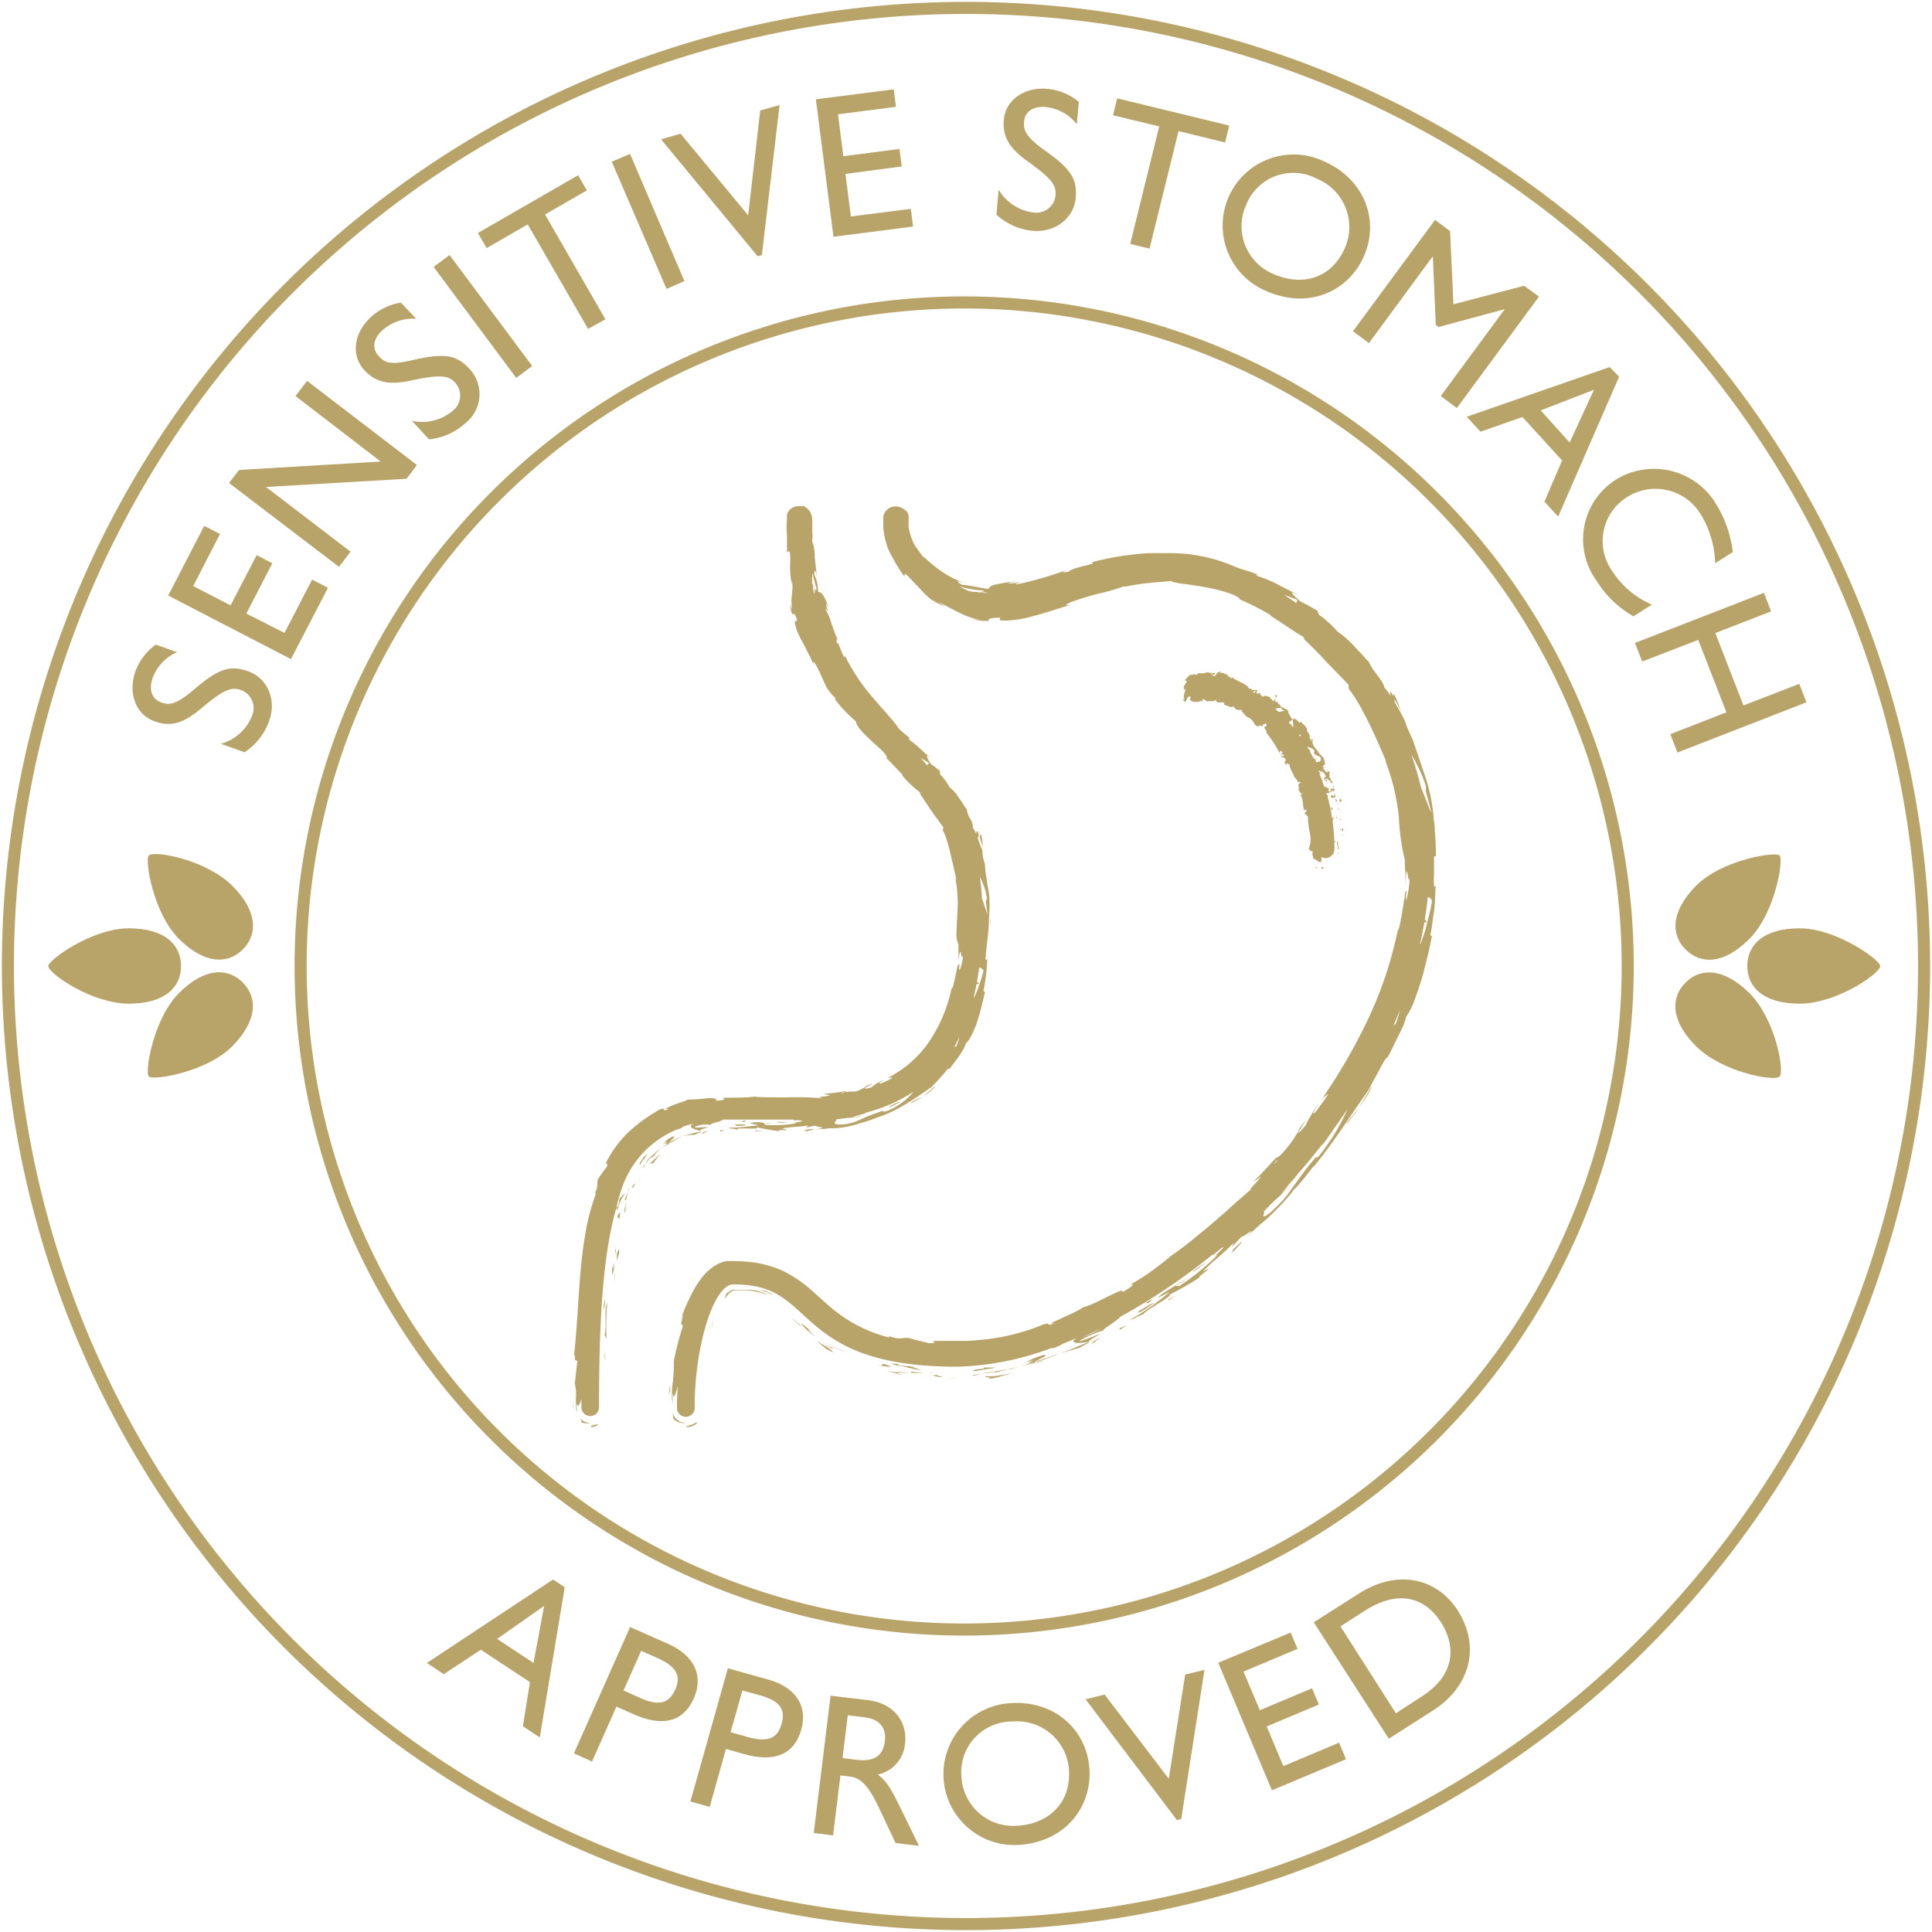 <svg viewBox="0 0 200 200" xmlns:xlink="http://www.w3.org/1999/xlink" xmlns="http://www.w3.org/2000/svg" data-sanitized-data-name="Layer 1" data-name="Layer 1" id="Layer_1"><defs><style>.cls-1,.cls-4{fill:none;}.cls-2{fill:#b8a368;}.cls-3{clip-path:url(#clip-path);}.cls-4{stroke:#b8a368;stroke-width:1.25px;}</style><clipPath id="clip-path"><rect height="200" width="200" class="cls-1"></rect></clipPath></defs><path d="M58.46,164.31l-2.58,15.55-1.75-1.16.73-4.57-5.09-3.35-3.83,2.53-1.75-1.16,13.06-8.64Zm-7,5.35,3.77,2.49,1.1-5.91Z" class="cls-2"></path><path d="M69.22,170.2c2.66,1.19,3.63,3.3,2.61,5.6-1.14,2.57-3.39,2.92-6.21,1.67l-1.81-.8-2.52,5.68-1.88-.84,5.82-13.08ZM64.55,175l1.72.77c2.19,1,3.08.36,3.64-.89s.28-2.29-1.81-3.22l-1.73-.77Z" class="cls-2"></path><path d="M79.56,173.88c2.81.78,4.07,2.73,3.39,5.16-.76,2.71-2.93,3.38-5.9,2.55l-1.9-.54-1.68,6-2-.56,3.88-13.79Zm-3.93,5.44,1.82.51c2.31.64,3.1-.09,3.47-1.41s0-2.3-2.25-2.92L76.85,175Z" class="cls-2"></path><path d="M89.86,176c2.83.35,4.08,2.41,3.83,4.49a3.57,3.57,0,0,1-2.81,3.21c.77.65,1.13,1,2.25,3.28l2,4.1-2.42-.29L90.92,187c-1.16-2.43-2-3-3-3.1l-.92-.11L86.24,190l-2-.25,1.74-14.21Zm-2.64,6,1.31.16c1.48.18,2.84,0,3.07-1.93.17-1.38-.56-2.27-2.11-2.46l-1.73-.21Z" class="cls-2"></path><path d="M112.78,183.16c.23,3.82-2.41,7.53-7.38,7.83a7.35,7.35,0,1,1-.77-14.68C109.18,176,112.54,179.1,112.78,183.16ZM99.53,184a5.37,5.37,0,0,0,5.8,5c3-.18,5.55-2.14,5.33-5.79a5.39,5.39,0,0,0-5.85-5A5.26,5.26,0,0,0,99.53,184Z" class="cls-2"></path><path d="M114.35,175.42l6.64,8.72,1.7-10.79,2-.49-2.41,15.44-.45.11-9.45-12.5Z" class="cls-2"></path><path d="M133.61,169l.71,1.69-5.6,2.35,1.7,4,5.4-2.27.71,1.68-5.4,2.27,1.72,4.11,5.77-2.43.72,1.71-7.67,3.22-5.56-13.2Z" class="cls-2"></path><path d="M140.62,165c4-2.59,8.1-1.68,10.28,1.71,2.39,3.74,1.29,7.89-2.53,10.34l-4.6,2.94L136,167.94Zm6.66,10.55c3-1.95,3.7-4.77,1.87-7.64-1.67-2.6-4.45-3.36-7.87-1.17l-2.52,1.62,5.74,9Z" class="cls-2"></path><path d="M16.13,66.73l2.2.78a4.73,4.73,0,0,0-2.53,2.67c-.43,1.23-.06,2.2.87,2.53.75.27,1.46.34,3.38-1.3,2.65-2.28,3.81-2.56,5.66-1.91s3,2.81,2.14,5.17a6.48,6.48,0,0,1-2.53,3.2L22.86,77a4.88,4.88,0,0,0,3.27-3A2,2,0,0,0,25,71.45c-.91-.32-1.61-.28-4.12,1.84-1.87,1.59-3.21,2-4.87,1.38-1.92-.67-2.78-2.84-2-5.16A6,6,0,0,1,16.13,66.73Z" class="cls-2"></path><path d="M21.14,54.44l1.63.84L20,60.67l3.87,2,2.7-5.2,1.62.84-2.69,5.21,3.95,2L32.31,60l1.64.85-3.83,7.38L17.41,61.65Z" class="cls-2"></path><path d="M24.75,48.65l14.66-.87L30.59,41l1.2-1.57,11.37,8.71-1.08,1.42-14.55.85,8.76,6.7-1.2,1.57L23.71,50Z" class="cls-2"></path><path d="M41.5,31.33,43.08,33a4.76,4.76,0,0,0-3.48,1.18c-1,.89-1.09,1.92-.42,2.65s1.14,1,3.6.43c3.4-.77,4.56-.47,5.89,1a3.83,3.83,0,0,1-.52,5.57,6.51,6.51,0,0,1-3.74,1.65l-1.77-1.92a4.9,4.9,0,0,0,4.27-1.07,2,2,0,0,0,.26-2.82c-.66-.71-1.3-1-4.51-.3-2.4.53-3.75.24-4.95-1.06-1.38-1.5-1.12-3.82.69-5.49A5.93,5.93,0,0,1,41.5,31.33Z" class="cls-2"></path><path d="M46.54,26.4l8.55,11.49-1.65,1.23L44.89,27.63Z" class="cls-2"></path><path d="M59.85,18.14l.9,1.57L56.42,22.2l6.25,10.85-1.79,1L54.63,23.23l-4.25,2.45-.91-1.56Z" class="cls-2"></path><path d="M65.22,15.93,70.85,29.1,69,29.9,63.33,16.74Z" class="cls-2"></path><path d="M70.45,13.84l7,8.45L78.7,11.44l2-.56L78.87,26.4l-.44.13-10-12.11Z" class="cls-2"></path><path d="M92.52,9.25l.23,1.81-6,.77.55,4.34,5.81-.75.24,1.81L87.52,18l.56,4.41,6.21-.79.23,1.83-8.24,1.06L84.46,10.28Z" class="cls-2"></path><path d="M111.68,10.54l-.21,2.32a4.7,4.7,0,0,0-3.21-1.78c-1.3-.12-2.16.48-2.24,1.46-.08.8,0,1.5,2.09,3,2.86,2,3.42,3.07,3.24,5s-2,3.57-4.47,3.35a6.48,6.48,0,0,1-3.73-1.67l.23-2.59A4.88,4.88,0,0,0,107,22a2,2,0,0,0,2.26-1.7c.09-1-.13-1.63-2.8-3.54-2-1.42-2.7-2.62-2.54-4.38.18-2,2.08-3.4,4.52-3.18A6,6,0,0,1,111.68,10.54Z" class="cls-2"></path><path d="M127.25,13l-.43,1.75L122,13.57,119,25.74l-2-.49L120,13.09l-4.78-1.16.43-1.75Z" class="cls-2"></path><path d="M141.17,26.57c-1.55,3.49-5.61,5.56-10.15,3.53a7.35,7.35,0,1,1,6.08-13.38C141.27,18.58,142.84,22.84,141.17,26.57ZM129,21.21a5.36,5.36,0,0,0,2.81,7.15c2.78,1.24,5.92.66,7.41-2.68a5.4,5.4,0,0,0-2.88-7.17A5.24,5.24,0,0,0,129,21.21Z" class="cls-2"></path><path d="M150.11,23.93l.35,7.57,7.31-1.92,1.54,1.13-8.5,11.53L149.15,41l6.62-9-6.84,1.85-.3-.22-.3-7.11-6.62,9-1.65-1.23,8.5-11.53Z" class="cls-2"></path><path d="M167.61,39,161.3,53.48l-1.42-1.55,1.83-4.26-4.11-4.5-4.34,1.52-1.42-1.55L166.63,38Zm-8.12,3.48,3,3.33,2.52-5.46Z" class="cls-2"></path><path d="M179.38,57.15l-1.83,1.16a10.16,10.16,0,0,0-1.45-5,5.48,5.48,0,0,0-7.67-1.85,5.36,5.36,0,0,0-1.53,7.66,9.17,9.17,0,0,0,4.1,3.47l-1.9,1.21a10.74,10.74,0,0,1-3.85-3.72,7.3,7.3,0,0,1,2.05-10.44,7.5,7.5,0,0,1,10.38,2.59A12.29,12.29,0,0,1,179.38,57.15Z" class="cls-2"></path><path d="M183.34,63.29l-5.77,2.24,2.91,7.5,5.78-2.24L187,72.7l-13.35,5.2L172.91,76l5.81-2.26-2.92-7.5L170,68.48l-.75-1.92,13.35-5.19Z" class="cls-2"></path><path d="M127.84,129.17c-.38.27-.1.34-.34.47-.28.49,2.23-2.25.34-.47m-.87.89c-.29.24-.56.46-.83.66.1-.08.15-.1.13-.08l.7-.58m-5,3.83a8.08,8.08,0,0,1-1.09.67s.2,0,.1.05c.34-.23.66-.48,1-.72m-6.07,3.59,0,.19.68-.47-.65.28Zm-2.74,1.4-.22.29,1.14-.81-.92.52Zm-10.79,3.86a7.33,7.33,0,0,0,1.34-.3c.41-.11.79-.22,1.15-.35-.39.11-.79.19-1.23.27l-.7.1a6.39,6.39,0,0,1-.78,0c-.58.18.84.09.22.23m-3.81,0-.79.11,1.41-.17-.62.06m-1.51-.34-.54,0a2.79,2.79,0,0,0,1.08.22l-.54-.18m0,0h0l1.18,0c-.16,0-.51,0-1.2,0m-.6-.29h-.72l.54,0,.18-.06Zm-2.31,0,1.59.05c-.49-.05-1-.12-1.46-.18,0,0,.28.13-.13.13m-1-.76c-.56-.14,0-.08,0-.13l-.69-.05c-.15,0-.1.07.52.22h.2l1.66.38c.27.06.48.12.6.16a6.13,6.13,0,0,0-1.25-.5,3.75,3.75,0,0,1-1-.08m-.37.72c-.31,0-.63-.09-.94-.13l.87.24a1.46,1.46,0,0,1,.55.19c.09-.05-.4-.22-.48-.3m0,0,1.4.11c-1.24-.19-1.47-.19-1.4-.11m-2.18-.76.71.11c.25,0,.49.06.65.07.33,0,.35,0-.44-.28-.59,0,.31.28-.92.1m-5.49-2.54a15.78,15.78,0,0,0,2.09,1.06c.13.08.27.13.41.2a15,15,0,0,1-2.5-1.26m.52.57.63.35c-.14-.14-.11-.22-.58-.33.14,0-.14-.08-.67-.4l.62.38m.07.18c-.38-.21-.77-.44-1.13-.68.17.22,1.15.91.76.69,1.19.7,1,.49.37,0M82.9,137a7.86,7.86,0,0,0,1.49,1.37c-.54-.51-1.22-1.14-.17-.38-1-.78-1.35-1.09-1.32-1m-.88-.51a1.2,1.2,0,0,1,.13.15l.68.62c-.15-.27.82.63-.81-.77m-6.79-2.61a4.29,4.29,0,0,0-.23.63,4,4,0,0,1,.39-.51,1.48,1.48,0,0,1,.4-.34,1.09,1.09,0,0,1,.54-.07c.26,0,.51,0,.75,0a6.28,6.28,0,0,1,2.45.53,3.67,3.67,0,0,0-1.91-.58c-.21,0-.43,0-.66,0H76.3a1.41,1.41,0,0,0-.5,0,1.63,1.63,0,0,0-.37.22l-.2.11m4.18-.08c.34.14.62.3.61.24a6.63,6.63,0,0,0-.8-.4,6.5,6.5,0,0,0-.77-.12,4.12,4.12,0,0,1,.42.09l.54.19M74,136.05c-.13.39-.23.79-.32,1.18v.18a13.31,13.31,0,0,1,.31-1.36m-2.88,11.58c-.07,0,0,.09-.09.1a1.59,1.59,0,0,0,1-.3c.15-.12.17-.17.15-.18s-.27.08-.24.09a2.4,2.4,0,0,1-.56.21l-.21.08m-1-.61a1.36,1.36,0,0,1-.51-.72,1.88,1.88,0,0,0,.09.61,1.64,1.64,0,0,0,1.33.4,1.48,1.48,0,0,1-.91-.29m-.81-3.57c-.06.46-.11.91-.15,1.37,0-.3.1-.59.17-.88l0-.49ZM67.9,119.89c-.19.15-.37.33-.6.53s.42-.21.25.09l.22-.3.22-.28c.14-.18.26-.36.39-.51-.16.14-.3.3-.48.47m-1.7,2.19-.1.47c.07-.27.13-.55.21-.81,0,.11-.08.23-.11.34m.31-2.17.08,0c-.53.64-.33.57-.34.68.13-.2.25-.41.4-.6l.44-.56-.58.46Zm-1,2.83-.13.3a1.46,1.46,0,0,0,.41-.52l-.28.22m0,0h0c.11-.24.21-.42.27-.53a4,4,0,0,0-.28.54m-.37.24a3.45,3.45,0,0,0-.12.43,2.71,2.71,0,0,1,.13-.3V123Zm-.35,1.39c.06-.33.15-.64.23-1-.12.28-.24.56-.35.84,0,0,.15-.14.12.12m-.1.84-.09.57c0-.14.13-.34.2-.51A.71.71,0,0,1,65,125c0-.06-.22.2-.3.24m0,0,.16-.85c-.24.73-.24.87-.16.85m-.77.67c0,.39.22-.17.18.61,0-.52.22-1.57-.18-.61m-.06,3.79c0,.27,0,.53,0,.8.08-.16.19-.85.2-.59.07-.8,0-.65-.18-.21m-.13,0c-.07-.08,0,.1,0,.48,0-.29,0-.59,0-.88-.06.11-.15.11,0,.4m-.17,2.85a.5.5,0,0,1,0-.12c0-.13,0-.3.07-.58-.12.17,0-.67-.1.7m-.15-1.69c-.13,1.52.07,1.31.21-.2-.12.43-.21,1-.21.2m.11-2.16c0,.49,0,1,0,1.47,0-.59,0-1.16,0-1.74l0,.27Zm-.74,9.92a34.23,34.23,0,0,1,.07-3.76c-.3.53-.07,2.09-.2,3.12l-.07.17.2.47Zm-.09,2.14-.14-.92.07.81.07.11Zm-.09-6.22-.11.6.05.53c0-.27.15-1.16.06-1.13M61.2,147.63s0,.09-.05.1a1.39,1.39,0,0,0,.62-.15c.1-.06.12-.1.11-.12s-.19,0-.17,0c-.35.1-.47.11-.51.16m-.65-.44a1,1,0,0,1-.45-.34,1.53,1.53,0,0,0,.14.41,1.59,1.59,0,0,0,.91.05,1.39,1.39,0,0,1-.6-.12m-1.28-1.5.12-.54,0-.3-.07.84ZM82.92,52.27c.17,0,.21.17.33.24h.14a1.19,1.19,0,0,0-.47-.25M66.86,120.45a6.38,6.38,0,0,1,.55-.69s0-.05-.08,0a2.07,2.07,0,0,0-.47.65m-.22.45c.1-.17.15-.31.22-.45-.13.19-.24.37-.33.52l.11-.07m1.41-1.65.48-.41-.59.43-.53.49s0,.12,0,.14.09,0,.28-.21a2.47,2.47,0,0,1,.37-.44M69.93,118c.24-.12.48-.25.73-.36a3.77,3.77,0,0,0-.57.23,6.06,6.06,0,0,0-.82.43,4.18,4.18,0,0,1,.42-.46c.14-.13.2-.22-.08-.18-.92.51-.58.47-1.06.87,1.37-1-.35.32.69-.24l-.71.52c.26-.15.5-.29.74-.4h0c-.07,0-.1,0,0,0l0,0a.16.16,0,0,1,0-.09c.42-.19.08,0,0,.09s0,0,0,0h0c.23-.14.46-.29.7-.42m2.46-.75c.11,0,.14-.08.16-.11l-.43.08-.42.11-.42.1-.4.14.11-.06-.33.13a4.47,4.47,0,0,1,1.2-.16l.53-.23m.24-.12-.07,0a0,0,0,0,0,0,0Zm22.3-3.26a5.48,5.48,0,0,0,.56-.35c-.63.33-1.17.52-1.27.72a5.83,5.83,0,0,0,.71-.37m1.87-1.45-.25.18a7.7,7.7,0,0,1-1.06.92,4,4,0,0,0,1.31-1.1M102.49,95v.09a6.59,6.59,0,0,1,0,.77,2.42,2.42,0,0,0,0-.86m-1.08-8.37a6.42,6.42,0,0,1,.31,1.11c0-.35,0-.72-.08-1s-.09-.44-.15-.37l-.08.25Zm-9.32,28c.33-.15.64-.34,1-.51.07-.11-.22,0-.57.18s-.58.33-.4.33M84.49,61c0,.21-.11.06-.26-.19l.11.29c0,.25,0,.35-.06.35-.06-.28-.12-.56-.17-.85,0,.07.08.15.12.21,0-.13-.1-.28-.16-.43a2.87,2.87,0,0,1,0-.31c0-.28,0-.53.06-.69.1.55.27,1.08.41,1.62M95.31,78.47c.3.17.61.35.91.54-.12,0-.18.1-.23.23-.23-.26-.45-.52-.68-.77m4,28.9a1.83,1.83,0,0,1-.06.25,6.93,6.93,0,0,1-.27.73c0-.07-.14,0-.23.09.2-.34.38-.7.56-1.07M94.59,113a7,7,0,0,1-2.27,1.79c-1.39.64-.68,0-.91.19-.67.22-1.14.41-1.51.55s-.64.28-.89.39a4.76,4.76,0,0,1-2.16.49c-.95-.07-.09-.39-.31-.51a6.78,6.78,0,0,1,.8-.12,5.66,5.66,0,0,1,.67-.07,7.93,7.93,0,0,0,1.19-.17c-.34,0-.68.1-1,.12a10.28,10.28,0,0,1,1.57-.42,2.67,2.67,0,0,0-.4,0A16,16,0,0,0,94.59,113m-7.09.09c-.57.15-.42.08-.26,0Zm-.68,3.57h0c.68,0,.44,0,0,0M74,116.06l-.12,0H74m26.78-12.74c.12-.48.22-1,.32-1.47l.27,0-.23-.23c.08-.47.16-1,.23-1.45a.49.49,0,0,1,.44.34,17.48,17.48,0,0,1-.91,2.65.52.52,0,0,1-.12.13M101.65,93a21.87,21.87,0,0,0-.22-2.23,7.08,7.08,0,0,1,.74,2.18l-.11.35.17,1.38c-.14-.36-.34-1-.58-1.68M92.94,75.28c-.33-.55-1.39-1.66-2.53-3a20.11,20.11,0,0,1-2.94-4.4c0,.37-.18,0-.35-.4s-.32-1-.5-.93c0-.22-.12-.63.17-.22a6.63,6.63,0,0,1-.44-1c-.1-.29-.2-.56-.29-.81a5,5,0,0,0-.61-1.44c0-.21.24.28.26.1a1.57,1.57,0,0,1-.21-.63c0-.18.14.2.25.43a4,4,0,0,0-.58-1.42.63.63,0,0,0-.48-.29,6.22,6.22,0,0,0-.11-1,5.14,5.14,0,0,0-.3-.82c.06-.3.1-.8.26.22,0-.29-.11-1.17-.2-2a4.16,4.16,0,0,0-.26-1.6,4.45,4.45,0,0,0,0-1c0-.65,0-1,0-1.36a1.53,1.53,0,0,0-.78-1.26,2,2,0,0,0-1,0,1.19,1.19,0,0,0-.62.41,1.22,1.22,0,0,0-.21.39,1.84,1.84,0,0,0,0,.25s0,.09,0,.13v.1l0,0a8.88,8.88,0,0,0,0,1.74c0,.26,0,.51,0,1.72l.17-.15c.19.1.18.63.15,1.31a9.1,9.1,0,0,0,.19,2.2,4.61,4.61,0,0,1,0-.52,4.6,4.6,0,0,1,0,1.47,5.88,5.88,0,0,0,0,1.51c0,.17-.12-.25-.21-.47.32,2,.29.2.74,1.64,0,.31-.42-.25-.12.74a3.48,3.48,0,0,0,.24.66l.23.49.29.54c.21.38.4.79.6,1.17a6.26,6.26,0,0,1,.47,1.1c-.05-.32-.1-.63.27,0,.13.23.27.51.41.82s.28.65.45,1a4.39,4.39,0,0,0,1.11,1.53c0,.13.06.18,0,.2a14.7,14.7,0,0,0,2.15,2.25c0,.49.9,1.37,1.74,2.14s1.63,1.46,1.42,1.66c.57.58,1.13,1.16,1.67,1.74h-.08A10.14,10.14,0,0,0,95.21,82c.18.3,0,.13,0,.13.63.92.94,1.44,1.27,1.89a7.32,7.32,0,0,0,.51.71l.68.94-.09.26a3.26,3.26,0,0,1,.31.68c.13.33.23.77.38,1.26.24,1,.51,2.15.74,3.23a.55.55,0,0,1-.12-.22,13.79,13.79,0,0,1,.19,4c0,.65-.07,1.25-.07,1.74a2.39,2.39,0,0,0,.21,1.13c0,.55,0,1.1,0,1.66.29-2.13.25.35.46-.52,0,.86-.5,2.15-.37,1.12l0-.16c-.15-.21-.25.45-.39,1.14s-.31,1.41-.42,1.35a15.76,15.76,0,0,1-2.35,5.55,11.54,11.54,0,0,1-4.21,3.67l.49,0a11.57,11.57,0,0,1-1.17.58c-.17.05-.3,0-.27,0a2.13,2.13,0,0,1,.62-.36,3.06,3.06,0,0,0-.88.4,3.61,3.61,0,0,0-.52.39c-1.76.46.58-.53,0-.36l-.7.26.17,0c-.27.16-.42.24-.64.35l-.39.16A6.52,6.52,0,0,1,88,113c-.71.09-.39-.09-.67,0,0,0-.09,0-.42.06l-.82.1-.83.07.68.16c-.72.19-1.57.12-.78.31a29.69,29.69,0,0,0-3.67-.1c-1.53,0-3,0-3.36-.08-1.07.14-2.11.09-3.43.13.17,0,.3.08.25.15s-.28.12-.85.15c.2-.26-.33-.3-1-.25a16.5,16.5,0,0,1-2,.13c.25,0-.49.24-1.17.48a6.76,6.76,0,0,0-.87.38c-.17.12-.16.16.18.12-.91.35-.12-.16-.85,0a16.66,16.66,0,0,0-3.16,2.23,11.34,11.34,0,0,0-2.56,3.47c0,.07.34-.32.14.28-.17.21-.32.41-.47.63l-.45.65c-.16.56.15.62-.38,1.55.1-.13.23-.31.14.06a22.17,22.17,0,0,0-1.07,4.13c-.25,1.41-.4,2.84-.52,4.26-.24,2.86-.33,5.72-.68,8.55.14-.77.14-.25.14.33,0-.38.16,0,.25-.06l-.27,2.36a4.47,4.47,0,0,1,.12,1.45c0,.31,0,.61,0,.85a1.09,1.09,0,0,1,0,.18,1.19,1.19,0,0,0,.05.22.51.51,0,0,0,.13.23,1.67,1.67,0,0,1-.11-.53l0-.37c.15.54.32.07.5-.44v.84a.91.91,0,1,0,1.82,0c0-8.95.39-15.92,1.85-20.84,0,.28-.11.83.16.11l0-.13a7,7,0,0,1,.68-1.3,2.28,2.28,0,0,0-.59.65,1.89,1.89,0,0,1-.14.65c-.14.32-.08,0-.12,0a19.12,19.12,0,0,1,.55-1.89,10.1,10.1,0,0,1,5.66-6h0a.36.36,0,0,1,.15-.08s-.09.07-.14.09l.05,0c.44-.17.76-.33.47-.27a11.7,11.7,0,0,1,1.23-.36c-.35.16-.38.31-.22.43a2.12,2.12,0,0,0,.9.31s0-.06.11-.12a2.89,2.89,0,0,1,.73-.23c-.31-.08-1.94.17-1.24-.12a3,3,0,0,1,1.53-.12c-.25,0,.11-.18.51-.28a1.92,1.92,0,0,0,.71-.28l1.1,0c.82,0,1.72,0,2.59,0s2,0,3.05,0h.56s0,0,.05.07l.68,0c.63.15-1.27.25-.41.31a13.33,13.33,0,0,1-3.22.17l-.24-.23a3.08,3.08,0,0,0,1.2.08c-.54.1-2-.34-2.55,0l.89.18-1.5.18a12.78,12.78,0,0,1-1.64.07c.5.22.24,0,1,.24-.69-.35,2.88.06,1.77-.31a22.68,22.68,0,0,0,2.52.44c0-.08-.38-.15.57-.1l.21-.06h0s0,0,0,0a1.69,1.69,0,0,1-.49-.12c.47-.15,2-.18,2.52-.29s-.24.1.08.17l.77-.18c.08.17,1.55.17.19.37.41,0,.82,0,1.23-.09a8.31,8.31,0,0,0,2.34-.27c.59-.07,1.42-.51.94-.26.32-.08.63-.19.94-.29s.63-.22.93-.34l0,0a13.34,13.34,0,0,0,2.74-1.29c.91-.53,1.8-1.16,2.75-1.81.23-.25.49-.48.74-.79l.44-.48.5-.59.25-.08c.23-.37.66-.87,1-1.37l.23-.36.19-.34a1.81,1.81,0,0,0,.19-.47,3.34,3.34,0,0,0,.62-.9c.11-.21.2-.45.31-.69s.21-.51.29-.78c.37-1.08.59-2.26.79-3l-.17-.1a19,19,0,0,0,.4-3.28l-.17.06c0-1.07.35-2.72.35-4.42a12.34,12.34,0,0,0,0-2.43c-.09-.53-.18-1.06-.25-1.57a9.72,9.72,0,0,1-.17-1.49,4.69,4.69,0,0,1-.25-1.12.36.36,0,0,0,0,.11,1.49,1.49,0,0,1,0-.19,5.47,5.47,0,0,0-.09-.66c0,.2,0,.4.06.56-.08-.36-.28-.88-.46-1.39,0-.09.07-.19.09-.28l0-.12c-.12-.52-.22-.37-.25-.06a6.83,6.83,0,0,0-.35-.63,1.47,1.47,0,0,0-.27-.91,2.42,2.42,0,0,1-.36-1c-.15-.12-.47-.72-.87-1.26a3.66,3.66,0,0,0-.9-1,6.22,6.22,0,0,0-1-1.36l0-.34c-.35-.27-.69-.54-1-.79-.41-.68-.56-1,.07-.51-1.42-1.21-1.08-1.06-2.34-2l.16-.06c-.39-.39-1.14-.9-1.29-1.23M72.8,117.2l-.15.21.37-.2.39-.17-.61.16M75,117l-.41,0-.06.16L75,117m1-.6h0m1.23.09c-.06-.13-.57-.1-1.11-.08-.13.19.47.14,1.11.08m-.49-.51.22.19.34-.14-.56,0Zm4.87.22-1-.07s-.11.05-.26.06a6,6,0,0,0,1.25,0m-2.7.88a4.08,4.08,0,0,1-.79-.07s.14.08,0,.1l.79,0Zm3.36,0h.58c-.24,0-.46,0-.67,0l.09,0m1.36-.15c-.3,0-.18.2-.35.14-.33.22,2-.32.35-.14m64.78-32.26c0,.19,0,.35,0,.54s.14.55.14.82a5.67,5.67,0,0,0-.17-1.36m-4.09-12.4a10.52,10.52,0,0,1,.82,1.57c-.35-1-.77-2.13-.85-1.93l0,.36ZM93,52.32a1.29,1.29,0,0,1,.59.51l0,0a1.36,1.36,0,0,0-.63-.53m8.6,89.93c.47-.08,1-.12,1.51-.23,0,0,0-.05-.15,0a9.35,9.35,0,0,0-1.36.23m-.84.19a7.06,7.06,0,0,0,.84-.19c-.39.06-.75.12-1.06.15l.22,0m3.77-.62c.35-.08.7-.19,1.09-.28-.82.19-1.69.33-2.51.48-.11.07-.46.23.44,0,.31-.09.64-.17,1-.25m3.61-.84c-.33.06-.7.15-1.08.24a5.21,5.21,0,0,0,1.08-.24m-1.14.25c.9-.31,1.8-.61,2.67-1-.29.09-.6.21-1,.36l-1.54.5c.4-.29,1.75-.79.86-.7-1.66.54-1.13.52-2.13.84,2.73-.79-.75.34,1.24-.15-.52.21-1,.31-1.47.45.5-.12,1-.19,1.44-.32H107c-.12,0-.16,0,0,0l.05,0s.06-.06.11-.1c.79-.21.13,0-.11.1,0,0,0,0,0,0h0m4.67-1.57c.89-.47,1.06-.59,1.11-.67l-1.36.57-.69.29-.69.25.19-.09-.56.23c.32-.11.61-.19.92-.27l1.08-.31m1.24-.74-.12,0s0,0,0,0l.13-.07Zm27.17-23.34c.22-.29.4-.57.57-.83-.63.86-1.27,1.46-1.31,1.78l.74-1m1.93-3-.27.38c-.31.58-.65,1.13-1.09,1.8a9.7,9.7,0,0,0,1.36-2.18m-5.12,6.08,1-1.4c.06-.18-.26.17-.63.69-.22.36-.59.88-.38.71m11.3-25.14c0,.06-.05.31-.12.67s-.19.8-.31,1.27a15,15,0,0,1-.69,2.27.48.48,0,0,1-.12.21c.18-.76.33-1.53.46-2.29h.27l-.22-.31c.12-.77.23-1.53.3-2.3a.5.5,0,0,1,.43.48m-.12-9.28c-.22-.54-.57-1.49-1-2.52-.28-1.15-.61-2.28-1-3.4q.16.25.33.54c.14.26.28.54.42.83a13,13,0,0,1,.75,1.9v.56l.28,1,.24,1ZM134.39,62.15c-.16,0-.17.13-.17.29q-.65-.45-1.29-.87c.49.18,1,.37,1.46.58m-32.07-.76a7,7,0,0,1-1.28-.12l.32,0-.46,0-.21,0-.48-.11-.16-.08-.3-.15-.48-.25a10,10,0,0,0,2.47.45c.29,0,0,.15-.38.18a3.33,3.33,0,0,0,.46,0c.37,0,.51.1.5.15m42.6,43.09a13.23,13.23,0,0,1-.44,1.47c0-.09-.15.07-.26.2.25-.55.48-1.11.7-1.67m-5.46,10.33a20,20,0,0,1-2.22,3.85c-.69,1-.89,1.15-.94,1.12s0-.25-.06-.08c-.73.85-1.22,1.48-1.59,2s-.64.87-.89,1.23-.48.69-.82,1.1a18.08,18.08,0,0,1-1.51,1.48c-1.17.9-.32-.25-.64-.12a22.76,22.76,0,0,1,1.68-1.65c.48-.46.9-.86,1.34-1.35l-1.15,1.13a17.13,17.13,0,0,1,1.71-2,4.91,4.91,0,0,0-.4.36,63,63,0,0,0,5.49-7.09m-7.11,5.13c-.61.74-.47.51-.32.28l.32-.28Zm-.83,5.79,0,0c.8-.71.52-.46,0,0m-16.86,11.36-.11.07h0l.12-.06m-.58.29-.41.24a10.45,10.45,0,0,1-1.71.76c.71-.31,1.42-.65,2.12-1m34.55-48.76a26.87,26.87,0,0,0-.19-3.41,18.27,18.27,0,0,0-.68-4.14c-.23-.8-.52-1.58-.77-2.34s-.51-1.49-.74-2.19c-.17-.33-.29-.62-.41-.89s-.21-.5-.3-.74l.09.16-.13-.28c-.1-.31-.22-.62-.36-1,.1.29.21.56.29.81a10.15,10.15,0,0,0-.47-.92c-.19-.33-.38-.71-.61-1.06l0-.4a1,1,0,0,1-.1-.17c-.36-.74-.4-.52-.3-.07a7.7,7.7,0,0,0-.66-.88c-.12-.73-1.28-1.77-1.6-2.66a5.93,5.93,0,0,1-.62-.65l-1-1.07a9.15,9.15,0,0,0-1.6-1.38,11.71,11.71,0,0,0-1.94-1.76l-.16-.42-.88-.5-.89-.47c-.91-.8-1.31-1.14-.2-.62-1.29-.71-1.82-.95-2.29-1.21-.24-.12-.47-.22-.79-.36l-.54-.22-.76-.26.17-.09-.68-.27-.77-.24a8.22,8.22,0,0,1-1.2-.44,16.84,16.84,0,0,0-6.1-1.28c-.71,0-1.43,0-2.16,0s-1.48.08-2.21.17a29,29,0,0,0-4.12.79c.53.07-.05.19-.76.37s-1.55.42-1.58.61c-.31,0-1,.18-.25-.18a36.55,36.55,0,0,1-5.14,1.48c-.29-.07.49-.21.24-.24a3.52,3.52,0,0,1-1,.14c-.24-.05.35-.12.72-.21a15.52,15.52,0,0,0-2.29.36.91.91,0,0,0-.59.42c-.62-.09-1.07-.19-1.48-.26l-.61-.1-.65-.08a2.1,2.1,0,0,1-.47-.34s0,0,.17,0l.72.22a10.39,10.39,0,0,1-2.61-1.32c-1-.68-1.75-1.51-1.86-1.47a6.46,6.46,0,0,0-.42-.6c-.16-.24-.34-.47-.4-.57s-.2-.4-.28-.58-.12-.34-.17-.49a5.71,5.71,0,0,1-.19-.8,2.44,2.44,0,0,1,0-.39q0-.2,0-.42a3,3,0,0,0,0-.35,1.32,1.32,0,0,0-.15-.42c0-.07-.13-.1-.17-.16a1.77,1.77,0,0,0-.73-.38,1.29,1.29,0,0,0-1.57,1c0,.06,0,.12,0,.17a.66.66,0,0,0,0,.14,2.72,2.72,0,0,0,0,.28c0,.19,0,.39,0,.61l0-.05c0,.25.07.47.09.67a3.27,3.27,0,0,0,.1.54c.09.32.16.56.21.76a7.3,7.3,0,0,0,.35.75c.08.2.21.37.39.72a2.88,2.88,0,0,0,.16.29c.06.11.14.23.22.36l.29.46c.1.16.24.33.39.53v-.28c.12,0,.31.17.55.44l.43.45.24.27.28.27A11.31,11.31,0,0,0,96.31,62c.25.16.51.31.77.45a6.59,6.59,0,0,0,.78.34l-.68-.42a5.62,5.62,0,0,1,.94.45l1.1.57c.39.17.77.37,1.16.5a6.4,6.4,0,0,0,1.05.26c.13,0,0,0-.16,0l-.65-.06a5.81,5.81,0,0,0,1.47.19c.23,0,.26,0,.26-.08s-.08-.21,1.06-.27c.43.11-.54.36,1,.3a12.55,12.55,0,0,0,2.8-.52c1.28-.33,2.66-.85,3.69-1.09-.48.06-.94.12,0-.3a27.15,27.15,0,0,1,2.8-.86,24.07,24.07,0,0,0,2.63-.75c.2,0,.28,0,.29,0a18.51,18.51,0,0,1,2.44-.37c.91-.1,1.77-.14,2.13-.2a2.29,2.29,0,0,0,.62.19,9.12,9.12,0,0,0,1,.15l1.19.17c.41.08.85.14,1.26.23a15.79,15.79,0,0,1,2.21.61c.56.23.91.42.85.55a25.81,25.81,0,0,1,3.27,1.67h-.11c2,1.29,2.66,1.78,3.4,2.19.39.4.06.17,0,.16l.85.81.67.68c.4.39.7.75,1,1.06.61.64,1.2,1.21,2.21,2.3l0,.37a17.64,17.64,0,0,1,1.7,2.79c.75,1.42,1.52,3.19,2.2,4.78a.88.88,0,0,1-.2-.33,22.1,22.1,0,0,1,1.5,6.09,22.72,22.72,0,0,0,.62,4.42c0,.43,0,.86.06,1.29l0,1.31c.17-3.37.27.52.43-.87a8,8,0,0,1-.07,1.08c-.05.36-.11.69-.16.93-.11.49-.19.6-.12-.22l.05-.25c-.07-.16-.14,0-.2.38,0,.18-.07.4-.1.65a8,8,0,0,1-.12.79c-.09.55-.18,1.11-.27,1.53s-.19.68-.23.65a41.06,41.06,0,0,1-3.09,9.23,59.53,59.53,0,0,1-4.7,8.14l.62-.44c-.39.61-.83,1.18-1.24,1.76-.38.43-.61.49.28-.75a6.48,6.48,0,0,0-.9,1.31,5.48,5.48,0,0,0-.49.91c-1.91,2.31.47-1.12-.09-.4l-.75,1,.2-.2a11.92,11.92,0,0,1-1.7,2.41c-.79.86-.51.34-.82.68,0,0-.12.09-.48.51-.61.66-1.21,1.32-1.86,1.94l.91-.61c-.77.93-1.8,1.8-.75,1.09-.39.25-1,.84-1.81,1.52l-1.25,1.13-1.37,1.18c-.45.4-.92.77-1.36,1.13s-.85.71-1.23,1c-.76.58-1.35,1-1.58,1.15-.64.55-1.3,1.05-2,1.57s-1.49,1-2.37,1.5c.45-.22.84-.16-.69.71.08-.19-.06-.2-.34-.09a4.94,4.94,0,0,0-.51.23l-.66.31c-.47.24-1,.51-1.5.73a7.86,7.86,0,0,1-1.33.46c.61-.17-.49.4-1.54.86l-.73.35-.55.24c-.25.14-.25.19.24.1-1.37.47-.15-.14-1.21.13a22,22,0,0,1-5.37,1.48c-.49.09-1,.11-1.49.16a12.62,12.62,0,0,1-1.51.08l-.76,0-.79,0-.79,0-.79,0c-.07.06.64.2-.28.25-.37-.07-.73-.17-1.1-.26s-.73-.18-1.08-.29c-.82-.09-.83.29-2.26-.27.2.11.49.27,0,.16a14.68,14.68,0,0,1-5.47-2.77c-.82-.65-1.6-1.41-2.44-2.14a13,13,0,0,0-2.84-1.91,11,11,0,0,0-3.29-.92,16.14,16.14,0,0,0-1.68-.11,2.43,2.43,0,0,0-.46,0l-.24,0-.24,0a2,2,0,0,0-.47.14,2.44,2.44,0,0,0-.44.19,5,5,0,0,0-1.44,1.18,9.66,9.66,0,0,0-1,1.47,19.79,19.79,0,0,0-1.39,3.18c.47-1.15.24-.35,0,.55.18-.58.15.06.27,0a30.09,30.09,0,0,0-.95,3.65,16,16,0,0,1-.12,2.32,7.37,7.37,0,0,0,0,2.11c0-.4,0-.79,0-1.19.1.79.27.25.48-.46a1.66,1.66,0,0,1,.06-.21c-.06.81-.09,1.55-.09,2.17a.92.92,0,1,0,1.83,0c0-6.4,2-12.69,4-12.69,3.8,0,5.24,1.32,7.23,3.14,2.63,2.4,5.9,5.38,15.89,5.38a29.69,29.69,0,0,0,9.86-1.95h0l.08.06c.66-.25,1.14-.48.84-.4.56-.22,1.13-.45,1.7-.7-.95.56,0,.64,1.19.41,0-.08,0-.13,1.26-.84-.24.07-1,.38-1.54.58s-.92.27-.39,0a10.39,10.39,0,0,1,2.32-.95c-.69.18,1.41-1,1.58-1.35a65.69,65.69,0,0,0,9.56-6.44s0,0,.12,0l.82-.7c.87-.5-1.44,1.45-.33.65a25,25,0,0,1-4,3.27l-.44,0a6.48,6.48,0,0,0,1.59-1.06,4.74,4.74,0,0,1-.7.51l-1,.59c-.34.2-.67.41-1,.62a3.45,3.45,0,0,0-.71.58c.43-.21.86-.42,1.28-.65a25.68,25.68,0,0,1-4.16,2.93c.82-.22.34-.23,1.59-.66-.28.08-.17,0,.12-.23s.77-.51,1.22-.8c.92-.57,1.73-1.15.9-.78a35.05,35.05,0,0,0,3.5-2c-.09,0-.58.25.67-.64,0-.06.15-.19.22-.27l.09-.06-.07.05c0-.05,0-.06,0,0a4.08,4.08,0,0,1-.68.38,18,18,0,0,1,1.45-1.36c.31-.27.61-.52.88-.77s.48-.45.62-.61c.7-.56-.24.32.19.06l.84-.91c.21.06,2-1.44.45.11l1.41-1.32a17.62,17.62,0,0,0,1.42-1.26c.47-.46.91-.92,1.23-1.29.64-.65,1.42-1.83,1-1.15.33-.39.66-.77,1-1.17l.94-1.2h.05c1.94-2.31,3.59-5,5.62-7.84.24-.45.48-.91.77-1.44.14-.26.31-.54.47-.86s.35-.65.56-1l.27-.23c.14-.3.34-.66.53-1.06s.4-.82.6-1.22.39-.78.51-1.11a3.51,3.51,0,0,0,.23-.73,8.37,8.37,0,0,0,.77-1.46c.25-.66.52-1.45.78-2.27s.45-1.7.66-2.5.32-1.54.46-2.11l-.16-.12c.16-.79.25-1.58.37-2.41s.13-1.72.17-2.72l-.16.12a14.37,14.37,0,0,1,0-1.46c0-.27,0-.55,0-.84s0-.59,0-.89M138.4,83.18a1.31,1.31,0,0,1-.08-.21s0,0,0,0a.18.18,0,0,0,.1.18m.11.09a.31.31,0,0,0-.11-.09.57.57,0,0,0,.08.13s0,0,0,0m-.07-.39a.46.46,0,0,1-.15-.27,1.38,1.38,0,0,0,0,.36c.06,0,.15,0,.12-.09m-.14-.48-.18-.36a1.22,1.22,0,0,0,.09.36c-.17,0-.28-.19-.41,0,.07.23.16.13.27.26-.13-.38.11.09.13-.22a1.13,1.13,0,0,1,.09.2.82.82,0,0,1,0-.22h0s0,0,0,0h0Zm-.08-.7c-.1-.12-.16-.13-.21-.12l.1.4,0,0,0,.08a.69.69,0,0,1,.1-.34m-.22-.14,0,0h0v0Zm-2.21-5.13s0,0,0,.08a.71.71,0,0,1,.18.23c0-.14,0-.27-.19-.31M132,72.1a.33.33,0,0,1,.17.18c0-.2,0-.47-.11-.33l-.06.15Zm-5.69-3s0,0,0,0,0-.12.12-.11-.16,0-.14.11m9.21,8.63c.07,0,.13.09.16,0l-.15-.18c-.07,0-.07.09,0,.15m-10.1-8,.37-.06s0,.12-.09.21l.07,0a.16.16,0,0,1,0,.14l-.17,0,.06-.06-.1,0h-.07a1.39,1.39,0,0,0-.11-.19m4.31,1.89.35-.18a2.24,2.24,0,0,0-.17.29l-.18-.11M132,73.39a1.1,1.1,0,0,1,.7-.07l0,.14.29.1a4.19,4.19,0,0,1-.62.14l-.34-.31m1.37,1.41a1.42,1.42,0,0,1,.41-.29,3.39,3.39,0,0,1,.06.72.2.2,0,0,1,0,.08l-.2-.24.2-.19-.23.16-.2-.24m1,1.23a.44.44,0,0,1,.25.08.27.27,0,0,0-.1.13l-.15-.21m.86,1.31a1.06,1.06,0,0,1,.7.28c.22.25-.11.23,0,.26.25.55.71.2.75.76-.09.28-.35.19-.46.29-.18-.2-.06-.41-.15-.57l0,.24a.35.35,0,0,1-.21-.29.2.2,0,0,0,0,.11c-.19-.37-.4-.72-.61-1.08m1.87,4.16,0,0h0v0m-14.25-9.27c0-.08.1-.18.34-.07,0,.16-.28.23.1.42a.41.41,0,0,0,.29.07l.22,0,.12,0,.06,0c.15-.08.33-.14.45,0,0-.1-.1-.2,0-.27s.49.43.71.14a.12.12,0,0,1,0,.08c.16,0,.51,0,.64-.18,0,.32.24.31.47.29s.46,0,.37.25a3.88,3.88,0,0,1,.45.14l0,0a.5.5,0,0,0,.57,0c0,.07,0,.09,0,.12.34.32.39.29.85.25l-.06.18c.15,0,.39.59.86.68a.1.1,0,0,1-.08,0c.25.07.41.35.55.58s.3.37.59.19l.35.12c-.28-.35.24-.17.19-.38.15.1.18.47,0,.34v0c-.3.19.28.49.1.65a12.52,12.52,0,0,1,1.37,2.09l.17-.24.14.25c0,.1-.12.2-.22,0-.07.17.28.21.34.18.11.4-.35,0-.29.15a.64.64,0,0,1,.1.13v0c.16,0,.27,0,.38.22s-.11.15-.08.21,0,0,0,.08a3.13,3.13,0,0,0,.15.32l.11-.23c.17.09.15.3.28,0-.2.39.49,1.25.44,1.45a.94.94,0,0,1,.4.6c0-.08.22-.21.28,0-.48.11,0,.49-.3.8.16-.25.28.6.5.24,0,.2-.17.07-.23.25.33.38.19,1,.39,1.55.06,0,.13-.13.26,0l-.24.37c0,.1.38,0,.21.27,0,0,.11-.1.15,0a8.16,8.16,0,0,0,.21,1.71,3.53,3.53,0,0,1,.06.86,1.61,1.61,0,0,1-.07.43l-.06.21-.05.11s0,.13,0,.2c.11-.31.12-.1.16.11,0-.14.16,0,.24-.07a1.51,1.51,0,0,0,.11.83c.14,0,.29.14.46.25s.37.16.44.05a1,1,0,0,1-.24,0c.2-.07.14-.26.13-.45v-.06a.87.87,0,0,0,.45.13.93.93,0,0,0,.91-.94,20.6,20.6,0,0,0-.72-5.46l0,0,.08,0c0-.1-.1-.15-.12-.08l-.08-.28c.17.13.57-.12.77-.36-.06,0-.11,0-.25-.14-.06.09-.06.49-.23.36s0-.22,0-.37c-.12.14-.31-.15-.51-.12-.17-.5-.35-1-.55-1.48a.07.07,0,0,0,.06,0l-.09-.12c.09-.19.32.16.31,0a.81.81,0,0,1,.44.58l-.19.13c.06,0,.06-.22,0-.27.13.08-.13.52.19.53l.08-.24c.18.15.48.31.49.57.17-.18,0,0,.15-.31-.25.26-.21-.62-.44-.26.21-.29,0-.35.15-.68-.07,0-.1.14-.14-.08l-.08,0h0s0,0,0,0a.34.34,0,0,1-.06.15c-.19,0-.33-.35-.45-.42s.1,0,.14-.08l-.18-.1c.14-.09.11-.43.31-.2l-.1-.25a.62.62,0,0,0-.17-.49c0-.13-.31-.21-.15-.17-.09-.11-.18-.22-.28-.32l0,0a3.71,3.71,0,0,0-.39-.52.92.92,0,0,1-.26-.65,1.11,1.11,0,0,1-.33-.41l.1-.13c-.15-.11-.19-.54-.36-.51.18-.39-.46-.77-.62-1l-.15.11a1.77,1.77,0,0,0-.54-.45l-.11.12c-.25-.07-.3-.53-.58-.77.06,0,.11,0,.13.12,0-.29-.23-.41-.45-.51s-.44-.17-.5-.41a.24.24,0,0,1-.18-.17h0l0,0c0-.06,0-.11-.05-.16a.26.26,0,0,0,0,.14,1.17,1.17,0,0,0-.28-.15l.08-.17h0c-.05-.13-.12,0-.16.15a.56.56,0,0,0-.18,0c.11-.29-.29-.1-.21-.43-.14.08-.52-.25-.74,0,0,0,0-.07,0,0s-.16-.2-.3-.19l.08-.22-.39.11c-.07-.21-.09-.31.14-.38-.47,0-.32-.09-.74,0l.08-.12c-.11-.06-.37,0-.37-.12-.11-.39-1.16-.65-1.74-1.12,0,.46-.24-.3-.38,0,0-.12-.09-.2,0-.25-.37,0-.48-.33-.8-.11,0-.11.12-.13.09-.19a.15.15,0,0,1-.13,0,.57.57,0,0,0-.44.41c-.15-.17-.25-.16-.41,0,0-.11-.14-.23.09-.23a3.15,3.15,0,0,0-.43-.11c-.18,0-.35,0-.37.1,0-.06-.17,0-.21,0a2.34,2.34,0,0,0-.59,0l.08,0c-.06.14-.1.15-.2.14a.55.55,0,0,0-.35,0v0c-.37,0-.42.15-.46.21s-.09.1-.38.38l.17,0c.15.13,0,.2-.08.37a.6.6,0,0,0-.1.64.87.87,0,0,1,.07-.17c.08.09,0,.25-.06.49a.83.83,0,0,0,0,.63c0,.07-.12,0-.2-.09.2.39.3.35.35.27m13.52,17.16-.13,0a1.58,1.58,0,0,0,.29.22.74.74,0,0,1-.16-.2m.77,0c-.07,0-.2,0-.24,0a2.17,2.17,0,0,0,0,.25,1.94,1.94,0,0,0,.2-.21m.94-4.88,0,0a.94.94,0,0,1,.19-.36,1.41,1.41,0,0,0-.32.24s.09,0,.09.13-.07,0-.12,0,.14.17.19,0m.21,2.08-.07.13.1.11c-.05-.06,0-.26,0-.24m-.39-3.32c0,.19.09.13.16.14l-.14-.3-.1.19.08,0Zm.67,1-.14-.21v.21s.1-.06.15,0m-.21-.3.07.09v-.07l-.07,0Zm.12,3.4.21.1a2.94,2.94,0,0,1-.13-.81c-.25.13.06.45,0,.68l-.06,0Zm.1.6.06,0a.66.66,0,0,0-.14-.28.62.62,0,0,1,.08.23m-.11-2.66.23.29-.24-.35v.06Zm.28-.88.08.12c0-.08.05-.21.12-.23s-.13.08-.2.11m.16,1.14-.1-.18s-.13,0,0,.08c-.08,0,0,0,.06.1m-.16-2.07.08.07.15.09-.23-.16Zm.22,2,.11.17c.05,0,.05-.21.1-.15-.07-.18-.13-.14-.21,0m.11.49c-.1,0-.09-.15,0,.16,0,0,0,0,0,0v-.13M138.69,83c.12.06.15-.15.24-.08a.76.76,0,0,0-.28-.31.4.4,0,0,1,0,.39m-.13.76h0a1.09,1.09,0,0,0,0-.17,1.09,1.09,0,0,1,0,.17m0,.08a.26.26,0,0,0,.12-.19l-.13.11a.25.25,0,0,0,0,.08m-.34-2.38-.28-.12.11.13Zm-.32-.41.14,0-.12-.08,0,.11Zm-.6-.42c.11.11.22.23,0,.26a0,0,0,0,0,0,0c-.07-.12-.16-.21,0-.28m-.43.27.16-.11h-.16v.12Zm-.24-1,0,.22s0,0,.08,0-.07-.27-.11-.25m1,.22a.23.23,0,0,1,0,.18s.08-.07.1,0l-.11-.17Zm-.33-.67s0,0,0,0l-.06-.11a.33.33,0,0,1,0,.14m-.21-.26c0,.08.19,0,.15,0,.2,0-.39-.31-.15,0M101.83,141.6l.07.07c-1.32.13-1,.19-1.19.27.39,0,.78-.11,1.17-.17s.77-.1,1.16-.2c-.4,0-.81,0-1.21,0m17.61-6.68c-.09,0-.31.08-.61.27l-1.12.69a1.19,1.19,0,0,1,.16-.08c-.08.16.1.1.41-.08s.74-.49,1.16-.8m-.92,0,.39,0,.38-.43-.77.46Zm6.41-4.32c-.41.32-.85.6-1.27.91,0,0-.12.14-.31.3a12.87,12.87,0,0,0,1.58-1.21" class="cls-2"></path><g class="cls-3"><path d="M100,199.18A99.18,99.18,0,1,0,.82,100,99.19,99.19,0,0,0,100,199.18Z" class="cls-4"></path></g><path d="M18.54,102.79c-2.68,2.69-3.57,8.21-3.14,8.65s6-.45,8.65-3.14,2.6-5.07,1.08-6.59S21.23,100.1,18.54,102.79Z" class="cls-2"></path><path d="M15.4,88.56c-.43.44.46,6,3.14,8.65s5.07,2.6,6.59,1.08,1.61-3.9-1.08-6.59S16,88,15.4,88.56Z" class="cls-2"></path><path d="M18.74,100c0-2.15-1.62-3.9-5.42-3.9S5,99.38,5,100c0,.78,4.53,3.9,8.33,3.9S18.74,102.15,18.74,100Z" class="cls-2"></path><path d="M174.49,101.71c-1.52,1.52-1.61,3.9,1.08,6.59s8.1,3.69,8.65,3.14-.45-6-3.14-8.65S176,100.19,174.49,101.71Z" class="cls-2"></path><path d="M181.08,97.21c2.69-2.69,3.58-8.21,3.14-8.65s-6,.45-8.65,3.14-2.6,5.07-1.08,6.59S178.39,99.9,181.08,97.21Z" class="cls-2"></path><path d="M186.3,96.1c-3.8,0-5.42,1.75-5.42,3.9s1.62,3.9,5.42,3.9,8.34-3.12,8.34-3.9C194.64,99.38,190.1,96.1,186.3,96.1Z" class="cls-2"></path><path d="M99.81,168.69A68.69,68.69,0,1,0,31.12,100a68.69,68.69,0,0,0,68.69,68.69Z" class="cls-4"></path></svg>